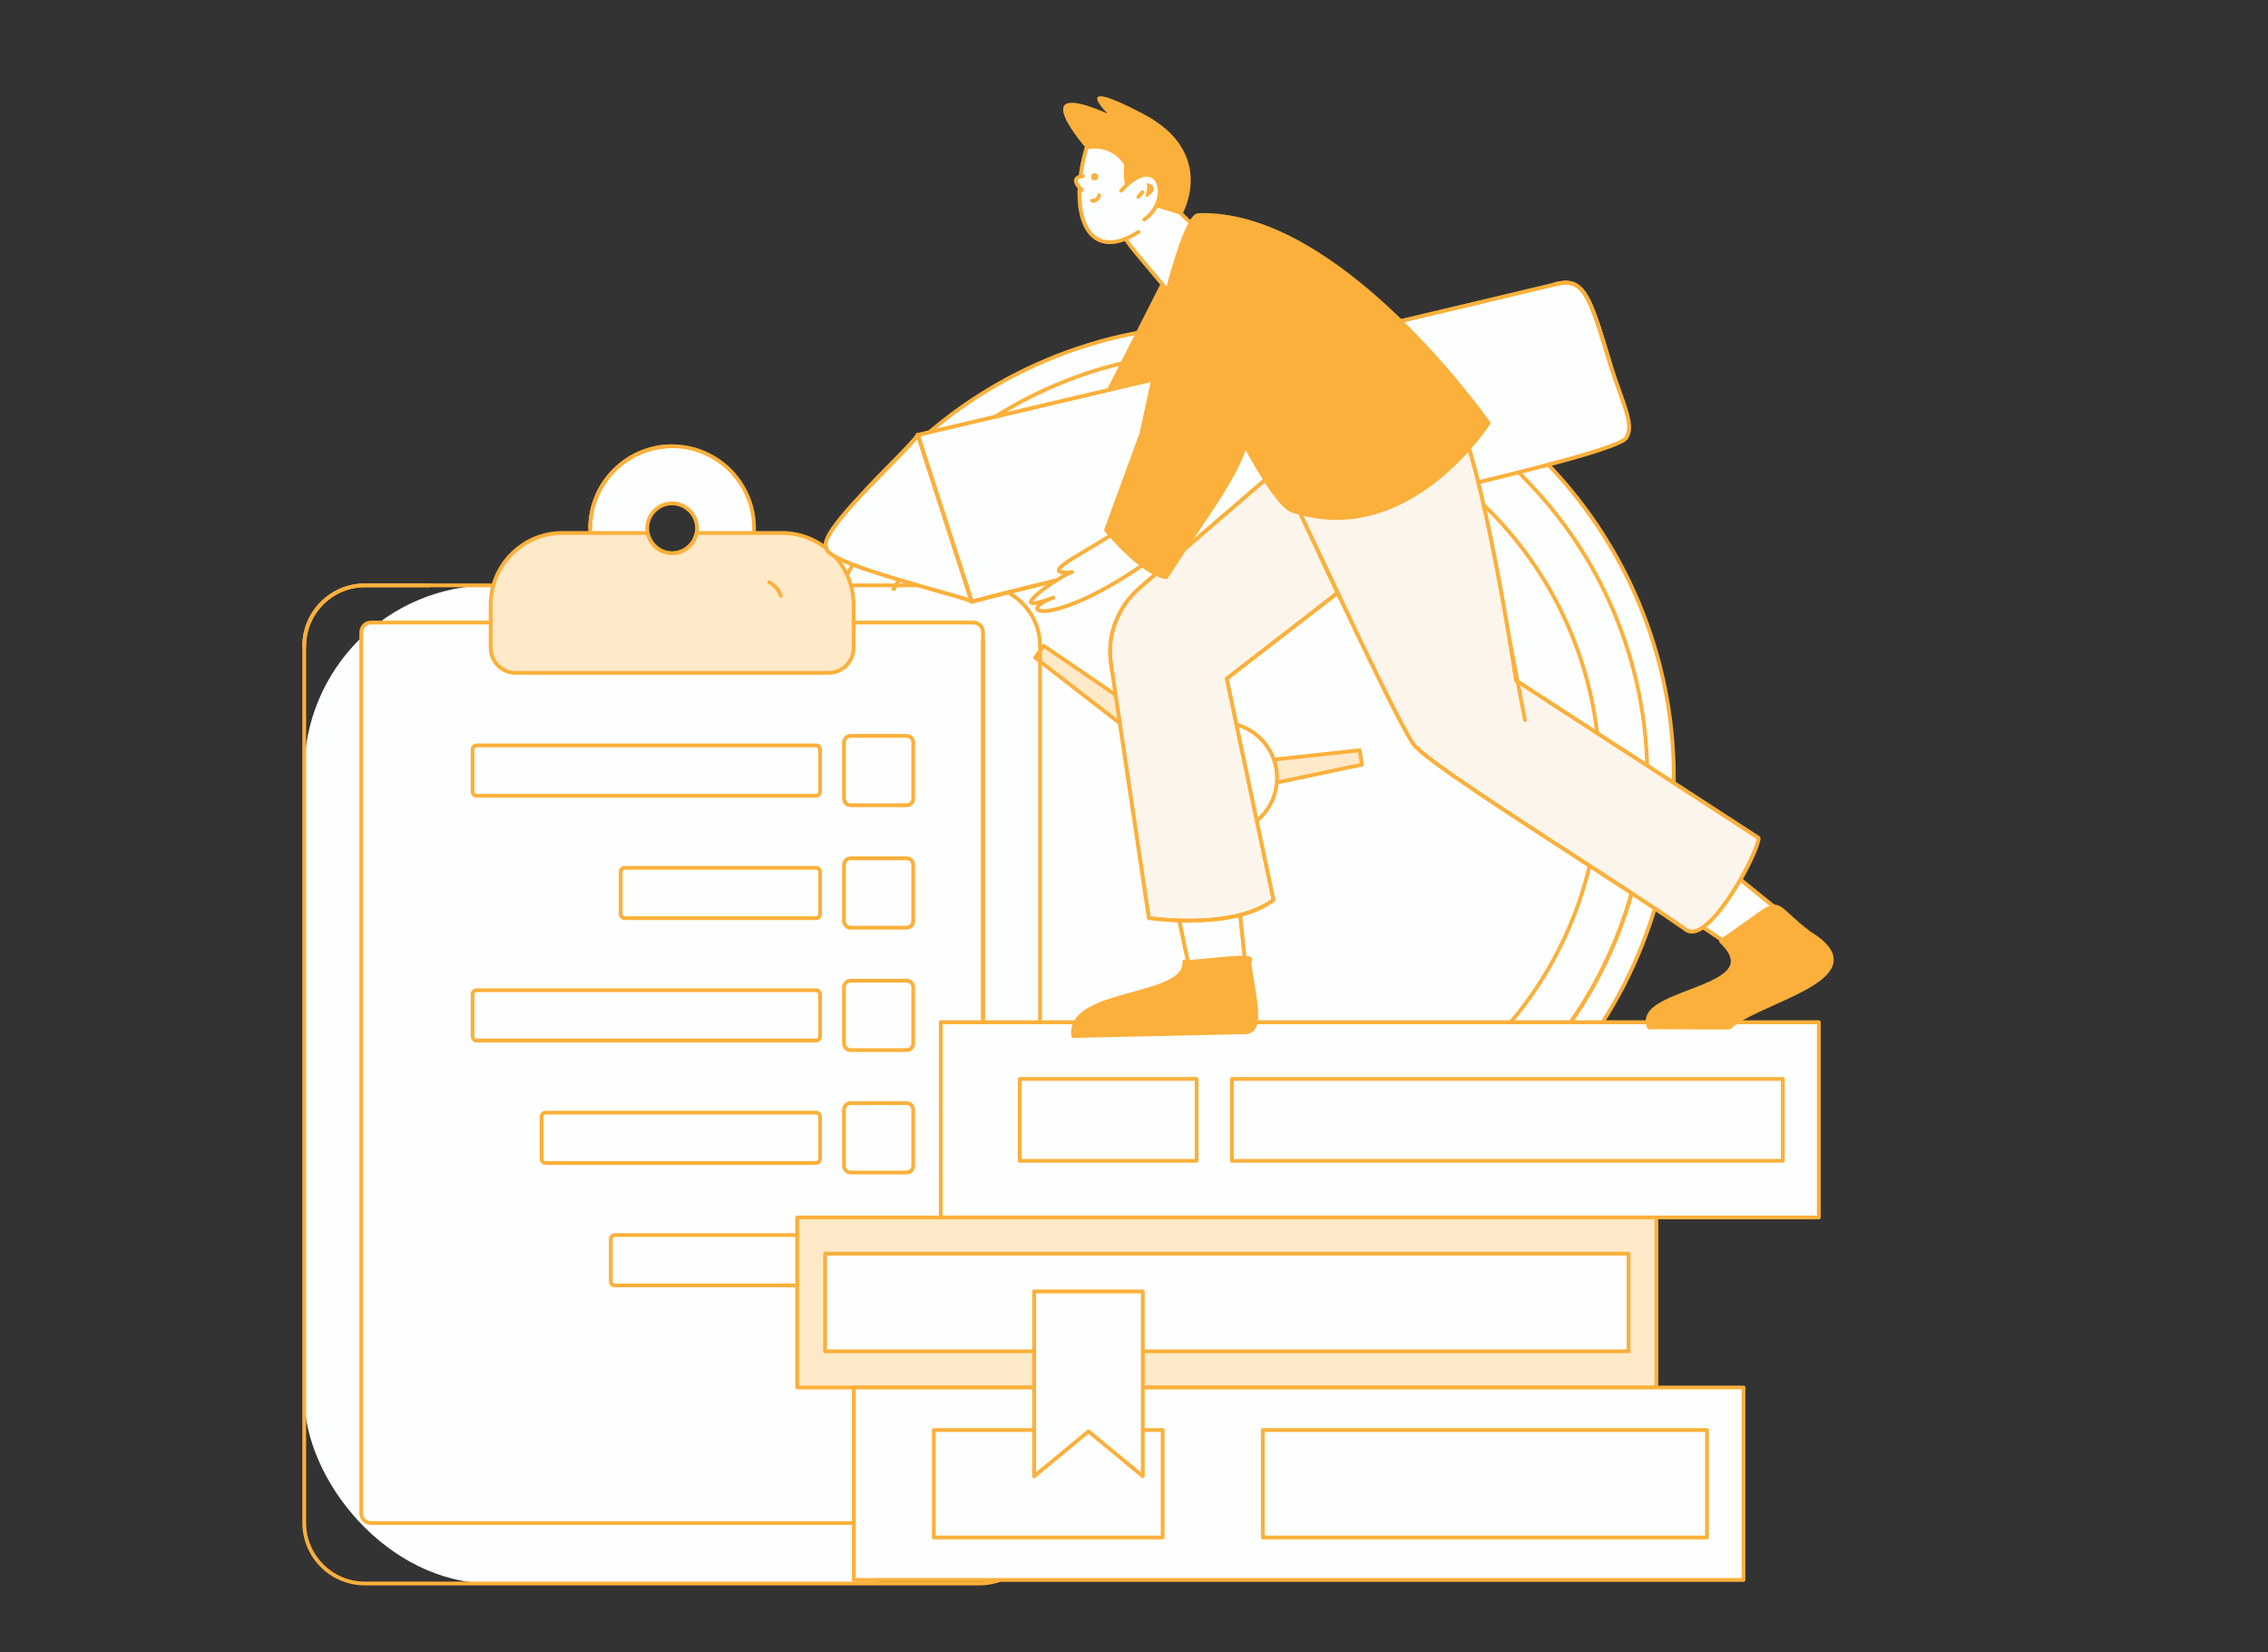 <svg xmlns="http://www.w3.org/2000/svg" xmlns:xlink="http://www.w3.org/1999/xlink" id="_&#x56FE;&#x5C42;_1" data-name="&#x56FE;&#x5C42;_1" viewBox="0 0 972 708"><rect x="0" y="0" width="972" height="708" fill="#333333" stroke="none"/><defs><style>      .st0 {        fill: #fee9c8;      }      .st1 {        clip-path: url(#clippath-20);      }      .st1, .st2, .st3, .st4, .st5, .st6, .st7, .st8 {        fill: #fbb03b;      }      .st2 {        clip-path: url(#clippath-22);      }      .st3 {        clip-path: url(#clippath-24);      }      .st4 {        clip-path: url(#clippath-32);      }      .st5 {        clip-path: url(#clippath-34);      }      .st6 {        clip-path: url(#clippath-30);      }      .st7 {        clip-path: url(#clippath-16);      }      .st9 {        clip-path: url(#clippath-17);      }      .st10 {        clip-path: url(#clippath-31);      }      .st11 {        clip-path: url(#clippath-33);      }      .st12 {        clip-path: url(#clippath-35);      }      .st13 {        clip-path: url(#clippath-21);      }      .st14 {        clip-path: url(#clippath-23);      }      .st15 {        clip-path: url(#clippath-25);      }      .st16 {        fill: #fff;      }      .st17 {        opacity: .22;      }      .st18 {        fill: #fdfffe;      }      .st19 {        fill: #fcf5eb;      }    </style><clipPath id="clippath-16"><path class="st18" d="M393.309,186.381l23.14,71.499c89.963-23.716,274.376-60.822,280.506-70.165,3.702-5.642-1.223-13.954-6.73-31.327-8.824-29.153-11.133-38.225-24.157-34.45-16.593,4.123-272.598,64.403-272.758,64.443Z"></path></clipPath><clipPath id="clippath-17"><path class="st7" d="M416.448,258.693c-.344,0-.661-.22-.772-.562l-23.139-71.499c-.069-.214-.047-.448.063-.644.11-.197.296-.34.514-.394.017-.004.619-.146,5.854-1.379,75.71-17.833,253.274-59.677,266.905-63.064,13.38-3.878,16.147,5.28,24.363,32.465l.768,2.538c1.403,4.426,2.766,8.256,3.969,11.636,3.516,9.877,5.638,15.838,2.662,20.373-3.672,5.596-59.083,18.596-149.906,39.341-47.326,10.81-96.264,21.988-131.072,31.164-.069.018-.139.027-.207.027ZM394.353,186.97l22.631,69.93c34.785-9.146,83.377-20.245,130.381-30.981,37.984-8.676,73.861-16.87,101.371-23.762,14.751-3.695,25.735-6.676,33.581-9.113,11.113-3.452,13.515-5.098,13.957-5.772,2.532-3.859.626-9.215-2.834-18.937-1.207-3.392-2.576-7.237-3.991-11.699l-.771-2.549c-4.068-13.462-6.756-22.355-9.937-27.303-3.03-4.714-6.405-5.816-12.449-4.064-13.179,3.275-172.91,40.925-266.954,63.076-2.357.555-4.048.954-4.986,1.175Z"></path></clipPath><clipPath id="clippath-20"><path class="st18" d="M354.199,234.725c-1.588,6.926,59.049,20.797,62.249,23.155l-23.14-71.499c-2.859,5.566-43.923,41.816-39.11,48.344Z"></path></clipPath><clipPath id="clippath-21"><path class="st1" d="M416.449,258.693c-.169,0-.339-.053-.482-.158-.865-.637-7.973-2.647-15.499-4.775-31.217-8.826-47.283-14.236-47.109-18.846-2.664-4.874,10.24-18.611,27.34-36.002,5.91-6.01,11.014-11.201,11.888-12.902.15-.292.46-.467.788-.439.327.026.606.247.707.559l23.139,71.499c.109.336-.012.703-.298.909-.142.102-.308.153-.475.153ZM393.042,188.193c-1.946,2.462-6.137,6.724-11.185,11.858-6.196,6.301-13.907,14.143-19.475,20.765-2.792,3.321-9.115,11.276-7.529,13.427.14.191.191.433.138.664-.093.407.203,2.706,15.243,7.98,9.381,3.289,21.188,6.628,30.675,9.31,7.11,2.01,11.78,3.342,14.211,4.219l-22.079-68.222Z"></path></clipPath><clipPath id="clippath-22"><polygon class="st18" points="534.984 425.395 511.854 425.693 501.762 377.013 529.912 376.651 534.984 425.395"></polygon></clipPath><clipPath id="clippath-23"><path class="st2" d="M511.854,426.505c-.384,0-.717-.27-.795-.647l-10.092-48.68c-.049-.237.01-.484.162-.673.152-.189.38-.3.623-.304l28.15-.362c.411.002.775.31.818.728l5.072,48.744c.024.227-.05.454-.201.624-.152.171-.368.269-.596.272l-23.13.298h-.011ZM502.757,377.813l9.756,47.059,21.571-.278-4.903-47.122-26.423.34Z"></path></clipPath><clipPath id="clippath-24"><path class="st19" d="M545.81,385.686c-17.371,13.288-53.471,7.778-53.471,7.778l-16.248-109.075c-1.82-12.215,2.821-24.326,12.524-32.682l72.229-62.203,57.597,29.68-92.666,71.669,20.036,94.832Z"></path></clipPath><clipPath id="clippath-25"><path class="st3" d="M509.523,395.409c-9.707,0-17.224-1.129-17.307-1.141-.352-.054-.628-.331-.681-.683l-16.248-109.075c-1.851-12.429,2.933-24.922,12.797-33.417l72.229-62.203c.251-.216.608-.258.902-.106l57.598,29.68c.247.127.411.371.437.648.025.277-.092.547-.312.717l-92.263,71.357,19.931,94.334c.065.306-.052.623-.301.813-7.343,5.617-18.689,8.658-33.723,9.039-1.038.026-2.06.038-3.058.038ZM493.053,392.743c4.694.622,36.025,4.239,51.856-7.396l-19.929-94.326c-.064-.305.051-.62.298-.81l91.657-70.889-55.977-28.845-71.814,61.846c-9.44,8.13-14.019,20.072-12.251,31.947l16.159,108.473Z"></path></clipPath><clipPath id="clippath-30"><polygon class="st18" points="769.065 395.695 751.239 411.835 702.185 378.739 723.88 359.097 769.065 395.695"></polygon></clipPath><clipPath id="clippath-31"><path class="st6" d="M751.239,412.647c-.158,0-.316-.046-.454-.139l-49.054-33.096c-.207-.14-.338-.367-.356-.616-.018-.249.08-.492.265-.66l21.695-19.642c.297-.268.745-.281,1.056-.029l45.185,36.599c.184.149.294.372.301.609.006.237-.091.465-.267.625l-17.826,16.139c-.154.139-.349.21-.545.21ZM703.498,378.645l47.667,32.16,16.652-15.076-43.908-35.564-20.411,18.479Z"></path></clipPath><clipPath id="clippath-32"><path class="st19" d="M753.699,359.097c.122,5.894-21.913,47.483-31.513,39.098-28.936-20.232-105.18-67.257-115.043-77.807-3.858.467-59.193-121.442-62.222-125.886,0,0,58.272-11.167,71.718-22.805,13.446-11.638,33.14,119.931,33.14,119.931l103.919,67.469Z"></path></clipPath><clipPath id="clippath-33"><path class="st4" d="M725.098,400.113c-1.516,0-2.64-.613-3.412-1.276-10.749-7.514-27.87-18.625-45.995-30.388-30.594-19.855-62.218-40.378-68.939-47.294-1.185-.457-4.072-4.343-17.872-32.589-9.054-18.533-19.991-41.806-28.78-60.505-8.327-17.718-14.904-31.714-15.85-33.102-.154-.226-.184-.515-.08-.767.104-.253.329-.436.598-.488.581-.111,58.211-11.258,71.339-22.621,1.322-1.145,2.583-1.022,3.408-.716,3.318,1.228,6.869,8.235,10.855,21.422,3.09,10.222,6.42,24.106,9.898,41.266,5.558,27.426,9.738,54.652,10.26,58.091l103.612,67.27c.226.146.364.395.37.664.114,5.514-15.481,35.222-26.261,40.255-1.197.559-2.245.778-3.152.778ZM607.292,319.589c.169.031.325.116.445.244,6.128,6.555,39.444,28.177,68.839,47.253,18.157,11.783,35.306,22.913,46.076,30.443.024.017.047.035.069.054,1.275,1.114,2.86,1.205,4.842.28,4.418-2.062,10.459-9.154,16.574-19.455,4.996-8.416,8.401-16.253,8.725-18.886l-103.524-67.213c-.195-.127-.327-.331-.361-.561-.043-.289-4.392-29.222-10.301-58.377-3.467-17.109-6.785-30.942-9.86-41.115-4.703-15.557-7.959-19.662-9.863-20.366-.627-.232-1.176-.102-1.781.421-5.671,4.909-19.542,10.271-41.228,15.938-13.542,3.539-26.054,6.095-29.762,6.833,1.97,3.733,7.747,16.025,15.39,32.288,8.56,18.213,19.213,40.881,28.134,59.182,13.187,27.05,16.689,32.364,17.587,33.038Z"></path></clipPath><clipPath id="clippath-34"><path class="st8" d="M513.456,92.185c-5.608,1.19-13.734,34.821-13.734,34.821l23.888,44.261s22.124,46.759,31.005,47.83c49.254,15.75,83.339-37.772,83.339-37.772,0,0-63.892-91.561-124.498-89.139Z"></path></clipPath><clipPath id="clippath-35"><path class="st5" d="M572.785,222.804c-6.124 0-12.256-.971-18.349-2.912-4.015-.582-10.35-8.669-19.362-24.715-6.45-11.484-11.925-22.988-12.188-23.544l-23.878-44.242c-.095-.176-.122-.382-.075-.577.021-.084,2.07-8.534,4.78-17.02,5.027-15.742,7.872-18.043,9.575-18.404.045-.009.09-.015.136-.017,13.977-.557,29.271,3.819,45.454,13.012,12.898,7.326,26.395,17.714,40.116,30.875,23.337,22.384,39.465,45.37,39.625,45.599.188.269.195.624.019.901-.086.135-8.766,13.631-23.386,24.997-8.606,6.691-17.563,11.356-26.621,13.864-5.254,1.455-10.547,2.182-15.847,2.182ZM500.585,126.896l23.739,43.986c.007.013.013.025.019.038.055.117,5.598,11.806,12.15,23.47,11.379,20.257,16.298,23.67,18.218,23.901.051.006.101.017.15.033,11.073,3.541,22.28,3.79,33.311.74,8.848-2.446,17.611-7.008,26.046-13.559,12.909-10.027,21.119-21.737,22.75-24.163-2.367-3.314-17.689-24.375-39.119-44.927-13.621-13.063-27.008-23.366-39.786-30.623-15.88-9.018-30.852-13.322-44.496-12.797-.965.268-3.6,2.555-8.306,17.288-2.405,7.531-4.287,15.037-4.677,16.614Z"></path></clipPath></defs><g><ellipse class="st18" cx="523.526" cy="333.429" rx="193.836" ry="194.161"></ellipse><path class="st8" d="M523.526,528.402c-26.277,0-51.769-5.155-75.767-15.322-23.179-9.82-43.995-23.878-61.871-41.784-17.876-17.906-31.91-38.757-41.714-61.974-10.15-24.038-15.297-49.571-15.297-75.892s5.146-51.855,15.297-75.892c9.804-23.217,23.838-44.068,41.714-61.974,17.876-17.906,38.692-31.964,61.871-41.784,23.998-10.167,49.489-15.322,75.767-15.322s51.769,5.155,75.767,15.322c23.179,9.82,43.995,23.878,61.871,41.784,17.876,17.906,31.911,38.757,41.714,61.974,10.15,24.038,15.297,49.572,15.297,75.892s-5.146,51.855-15.297,75.892c-9.804,23.217-23.838,44.069-41.714,61.974-17.876,17.906-38.692,31.964-61.871,41.784-23.998,10.167-49.489,15.322-75.767,15.322ZM523.526,140.08c-26.058,0-51.337,5.112-75.133,15.194-22.985,9.738-43.628,23.679-61.355,41.436-17.727,17.757-31.645,38.435-41.367,61.458-10.065,23.837-15.169,49.158-15.169,75.26s5.104,51.424,15.169,75.26c9.722,23.024,23.64,43.701,41.367,61.459,17.727,17.757,38.37,31.698,61.355,41.436,23.796,10.082,49.075,15.194,75.133,15.194s51.337-5.112,75.133-15.194c22.985-9.738,43.628-23.679,61.355-41.436,17.727-17.757,31.645-38.435,41.367-61.459,10.065-23.837,15.169-49.158,15.169-75.26s-5.104-51.424-15.169-75.26c-9.722-23.024-23.64-43.701-41.367-61.458-17.727-17.757-38.37-31.698-61.355-41.436-23.796-10.082-49.075-15.194-75.133-15.194Z"></path></g><g><ellipse class="st18" cx="523.526" cy="333.429" rx="182.472" ry="182.777"></ellipse><path class="st8" d="M523.526,517.019c-24.743,0-48.746-4.854-71.343-14.428-21.826-9.247-41.426-22.484-58.259-39.345-16.832-16.86-30.047-36.494-39.279-58.356-9.557-22.634-14.403-46.677-14.403-71.461s4.846-48.827,14.403-71.461c9.231-21.862,22.447-41.495,39.279-58.356,16.832-16.86,36.433-30.098,58.259-39.345,22.597-9.574,46.6-14.428,71.343-14.428s48.746,4.854,71.343,14.428c21.826,9.247,41.426,22.484,58.259,39.345,16.832,16.86,30.047,36.494,39.279,58.356,9.557,22.634,14.403,46.677,14.403,71.461s-4.846,48.827-14.403,71.461c-9.231,21.862-22.447,41.495-39.279,58.356-16.832,16.86-36.433,30.098-58.259,39.345-22.597,9.574-46.6,14.428-71.343,14.428ZM523.526,151.464c-24.524,0-48.314,4.811-70.709,14.299-21.632,9.165-41.059,22.285-57.743,38.997-16.684,16.712-29.782,36.172-38.932,57.84-9.473,22.433-14.276,46.264-14.276,70.829s4.803,48.396,14.276,70.829c9.15,21.668,22.248,41.128,38.932,57.84,16.683,16.711,36.111,29.832,57.743,38.997,22.395,9.488,46.185,14.299,70.709,14.299s48.314-4.811,70.709-14.299c21.632-9.165,41.059-22.285,57.743-38.997,16.684-16.712,29.782-36.172,38.932-57.84,9.473-22.433,14.276-46.264,14.276-70.829s-4.803-48.396-14.276-70.829c-9.15-21.668-22.248-41.128-38.932-57.84-16.683-16.712-36.111-29.832-57.743-38.997-22.395-9.488-46.185-14.299-70.709-14.299Z"></path></g><g><ellipse class="st18" cx="523.526" cy="333.429" rx="162.086" ry="162.358"></ellipse><path class="st8" d="M523.526,496.599c-21.991,0-43.325-4.314-63.408-12.823-19.398-8.218-36.819-19.983-51.779-34.969-14.96-14.985-26.705-32.435-34.91-51.865-8.495-20.117-12.802-41.486-12.802-63.513s4.307-43.396,12.802-63.513c8.204-19.43,19.95-36.88,34.91-51.865,14.96-14.985,32.381-26.75,51.779-34.969,20.084-8.509,41.417-12.823,63.408-12.823s43.325,4.314,63.408,12.823c19.398,8.218,36.819,19.984,51.779,34.969,14.96,14.985,26.705,32.435,34.91,51.865,8.494,20.117,12.802,41.486,12.802,63.513s-4.307,43.396-12.802,63.513c-8.204,19.43-19.95,36.88-34.91,51.865-14.96,14.985-32.381,26.75-51.779,34.969-20.084,8.509-41.417,12.823-63.408,12.823ZM523.526,171.884c-21.772,0-42.892,4.271-62.775,12.695-19.204,8.136-36.452,19.784-51.263,34.621-14.812,14.836-26.44,32.113-34.563,51.349-8.41,19.916-12.674,41.072-12.674,62.881s4.264,42.965,12.674,62.881c8.123,19.236,19.752,36.513,34.563,51.349,14.811,14.836,32.059,26.484,51.263,34.621,19.882,8.423,41.002,12.694,62.775,12.694s42.892-4.271,62.774-12.694c19.204-8.136,36.452-19.785,51.263-34.621,14.811-14.836,26.44-32.113,34.563-51.349,8.41-19.916,12.674-41.072,12.674-62.881s-4.264-42.965-12.674-62.881c-8.123-19.237-19.752-36.513-34.563-51.349-14.812-14.836-32.059-26.484-51.263-34.621-19.882-8.424-41.002-12.695-62.774-12.695Z"></path></g><g><polygon class="st0" points="583.699 327.715 582.722 321.542 521.821 328.154 523.742 340.292 583.699 327.715"></polygon><path class="st8" d="M523.742,341.104c-.163,0-.324-.049-.461-.144-.183-.126-.306-.322-.341-.542l-1.921-12.139c-.035-.22.022-.444.157-.62s.337-.29.557-.314l60.901-6.612c.434-.046.822.253.89.681l.977,6.174c.068.427-.212.833-.635.922l-59.957,12.577c-.055.012-.111.017-.167.017ZM522.757,328.869l1.654,10.453,58.365-12.243-.735-4.646-59.284,6.436Z"></path></g><g><polygon class="st0" points="447.283 276.759 443.616 281.816 521.891 342.5 529.102 332.557 447.283 276.759"></polygon><path class="st8" d="M521.891,343.312c-.179,0-.354-.059-.498-.17l-78.276-60.684c-.346-.269-.417-.764-.16-1.119l3.667-5.057c.258-.356.752-.442,1.115-.194l81.819,55.798c.181.124.305.315.343.532.038.216-.014.439-.143.616l-7.211,9.944c-.129.178-.325.296-.543.327-.038.005-.077.008-.115.008ZM444.735,281.656l76.991,59.688,6.227-8.588-80.476-54.882-2.742,3.782Z"></path></g><g><g><rect class="st18" x="518.335" y="192.07" width="10.382" height="21.741"></rect><path class="st8" d="M528.717,214.623h-10.382c-.449,0-.812-.364-.812-.812v-21.741c0-.449.364-.812.812-.812h10.382c.449,0,.812.364.812.812v21.741c0,.449-.364.812-.812.812ZM519.148,212.999h8.757v-20.117h-8.757v20.117Z"></path></g><g><rect class="st18" x="518.335" y="453.047" width="10.382" height="21.741"></rect><path class="st8" d="M528.717,475.6h-10.382c-.449,0-.812-.364-.812-.812v-21.741c0-.449.364-.812.812-.812h10.382c.449,0,.812.364.812.812v21.741c0,.449-.364.812-.812.812ZM519.148,473.976h8.757v-20.117h-8.757v20.117Z"></path></g></g><g><g><rect class="st18" x="382.403" y="328.229" width="21.705" height="10.399"></rect><path class="st8" d="M404.108,339.441h-21.705c-.449,0-.812-.364-.812-.812v-10.399c0-.449.364-.812.812-.812h21.705c.449,0,.812.364.812.812v10.399c0,.449-.364.812-.812.812ZM383.216,337.816h20.08v-8.775h-20.08v8.775Z"></path></g><g><rect class="st18" x="642.944" y="328.229" width="21.705" height="10.399"></rect><path class="st8" d="M664.649,339.441h-21.705c-.449,0-.812-.364-.812-.812v-10.399c0-.449.364-.812.812-.812h21.705c.449,0,.812.364.812.812v10.399c0,.449-.364.812-.812.812ZM643.756,337.816h20.081v-8.775h-20.081v8.775Z"></path></g></g><g><ellipse class="st18" cx="523.526" cy="333.429" rx="23.76" ry="23.799"></ellipse><path class="st8" d="M523.526,358.041c-13.549,0-24.572-11.041-24.572-24.612s11.023-24.612,24.572-24.612,24.572,11.041,24.572,24.612-11.023,24.612-24.572,24.612ZM523.526,310.442c-12.653,0-22.948,10.312-22.948,22.987s10.294,22.987,22.948,22.987,22.948-10.312,22.948-22.987-10.294-22.987-22.948-22.987Z"></path></g><path class="st8" d="M602.552,262.168c-.243,0-.483-.108-.643-.315-4.521-5.841-8.424-12.185-11.6-18.857-.193-.405-.021-.89.384-1.083.406-.193.89-.021,1.083.384,3.126,6.566,6.967,12.811,11.418,18.561.275.355.21.865-.145,1.139-.148.115-.323.17-.497.17Z"></path><path class="st8" d="M426.986,416.518c-.211,0-.422-.082-.581-.245-8.336-8.539-13.066-20.763-12.653-32.699.016-.448.397-.795.84-.784.448.015.799.392.784.84-.398,11.501,4.16,23.28,12.193,31.508.313.321.307.835-.014,1.149-.158.154-.363.231-.568.231Z"></path><path class="st8" d="M523.526,517.019c-.449,0-.812-.364-.812-.812s.364-.812.812-.812c24.524,0,48.314-4.811,70.709-14.299,21.632-9.165,41.059-22.285,57.743-38.997,16.684-16.712,29.782-36.172,38.932-57.84,9.473-22.433,14.276-46.264,14.276-70.829,0-.449.364-.812.812-.812s.812.364.812.812c0,24.784-4.846,48.827-14.403,71.461-9.231,21.862-22.447,41.495-39.279,58.356-16.832,16.86-36.433,30.098-58.259,39.345-22.597,9.574-46.6,14.428-71.343,14.428Z"></path><path class="st8" d="M361.44,334.241c-.449,0-.812-.364-.812-.812,0-22.027,4.307-43.396,12.802-63.513,8.204-19.43,19.95-36.88,34.91-51.865,14.96-14.985,32.381-26.75,51.779-34.969,20.084-8.509,41.417-12.823,63.408-12.823.449,0,.812.364.812.812s-.364.812-.812.812c-21.772,0-42.892,4.271-62.775,12.695-19.204,8.136-36.452,19.784-51.263,34.621-14.812,14.836-26.44,32.113-34.563,51.349-8.41,19.916-12.674,41.072-12.674,62.881,0,.449-.364.812-.812.812Z"></path><g><g><rect class="st18" x="130.385" y="250.862" width="315.338" height="427.783" rx="80.028" ry="80.028" transform="translate(576.107 929.506) rotate(-180)"></rect><path class="st8" d="M419.721,679.457H156.386c-14.785,0-26.813-12.028-26.813-26.814v-375.78c0-14.785,12.028-26.814,26.813-26.814h263.335c14.785,0,26.814,12.028,26.814,26.814v375.78c0,14.785-12.028,26.814-26.814,26.814ZM156.386,251.674c-13.889,0-25.189,11.3-25.189,25.189v375.78c0,13.889,11.3,25.189,25.189,25.189h263.335c13.889,0,25.189-11.3,25.189-25.189v-375.78c0-13.889-11.3-25.189-25.189-25.189H156.386Z"></path></g><g><g><rect class="st18" x="161.209" y="313.243" width="253.688" height="327.211" rx="12.664" ry="12.664" transform="translate(576.107 953.698) rotate(-180)"></rect><path class="st8" d="M410.783,641.267h-245.459c-2.717,0-4.927-2.21-4.927-4.927v-318.982c0-2.717,2.21-4.927,4.927-4.927h245.459c2.717,0,4.927,2.21,4.927,4.927v318.982c0,2.717-2.21,4.927-4.927,4.927ZM165.324,314.056c-1.821,0-3.302,1.481-3.302,3.302v318.982c0,1.821,1.481,3.302,3.302,3.302h245.459c1.821,0,3.302-1.481,3.302-3.302v-318.982c0-1.821-1.481-3.302-3.302-3.302h-245.459Z"></path></g><g><path class="st18" d="M154.82,536.851v111.774c0,2.274,1.841,4.118,4.111,4.118h258.244c2.271,0,4.111-1.844,4.111-4.118v-377.694c0-2.274-1.841-4.118-4.111-4.118H158.931c-2.271,0-4.111,1.844-4.111,4.118v265.92"></path><path class="st8" d="M417.175,653.554H158.931c-2.715,0-4.923-2.212-4.923-4.93v-377.694c0-2.719,2.208-4.93,4.923-4.93h258.244c2.715,0,4.923,2.212,4.923,4.93v377.694c0,2.719-2.209,4.93-4.923,4.93ZM158.931,267.625c-1.819,0-3.299,1.483-3.299,3.306v377.694c0,1.823,1.48,3.306,3.299,3.306h258.244c1.819,0,3.299-1.483,3.299-3.306v-377.694c0-1.823-1.48-3.306-3.299-3.306H158.931Z"></path></g><g><g><rect class="st18" x="361.703" y="315.373" width="29.695" height="29.745" rx="8.795" ry="8.795" transform="translate(753.101 660.491) rotate(-180)"></rect><path class="st8" d="M388.541,345.93h-23.98c-2.023,0-3.67-1.646-3.67-3.67v-24.03c0-2.023,1.646-3.67,3.67-3.67h23.98c2.023,0,3.67,1.646,3.67,3.67v24.03c0,2.023-1.646,3.67-3.67,3.67ZM364.56,316.185c-1.128,0-2.045.917-2.045,2.045v24.03c0,1.128.917,2.045,2.045,2.045h23.98c1.128,0,2.045-.917,2.045-2.045v-24.03c0-1.128-.917-2.045-2.045-2.045h-23.98Z"></path></g><g><rect class="st18" x="202.541" y="319.458" width="148.91" height="21.574" rx="5.283" ry="5.283" transform="translate(553.992 660.491) rotate(-180)"></rect><path class="st8" d="M349.735,341.844h-145.477c-1.394,0-2.528-1.134-2.528-2.529v-18.141c0-1.394,1.134-2.529,2.528-2.529h145.477c1.394,0,2.528,1.134,2.528,2.529v18.141c0,1.394-1.134,2.529-2.528,2.529ZM204.257,320.271c-.498,0-.904.406-.904.904v18.141c0,.498.406.904.904.904h145.477c.498,0,.904-.406.904-.904v-18.141c0-.498-.406-.904-.904-.904h-145.477Z"></path></g></g><g><g><rect class="st18" x="361.703" y="367.836" width="29.695" height="29.745" rx="8.795" ry="8.795" transform="translate(753.101 765.418) rotate(-180)"></rect><path class="st8" d="M388.541,398.394h-23.98c-2.023,0-3.67-1.646-3.67-3.67v-24.03c0-2.023,1.646-3.67,3.67-3.67h23.98c2.023,0,3.67,1.646,3.67,3.67v24.03c0,2.024-1.646,3.67-3.67,3.67ZM364.56,368.649c-1.128,0-2.045.917-2.045,2.045v24.03c0,1.128.917,2.045,2.045,2.045h23.98c1.128,0,2.045-.918,2.045-2.045v-24.03c0-1.128-.917-2.045-2.045-2.045h-23.98Z"></path></g><g><rect class="st18" x="266.017" y="371.922" width="85.433" height="21.574" rx="5.283" ry="5.283" transform="translate(617.468 765.418) rotate(-180)"></rect><path class="st8" d="M349.735,394.308h-82.001c-1.394,0-2.529-1.134-2.529-2.529v-18.141c0-1.394,1.134-2.529,2.529-2.529h82.001c1.394,0,2.528,1.134,2.528,2.529v18.141c0,1.394-1.134,2.529-2.528,2.529ZM267.734,372.734c-.498,0-.904.406-.904.904v18.141c0,.498.406.904.904.904h82.001c.498,0,.904-.406.904-.904v-18.141c0-.498-.406-.904-.904-.904h-82.001Z"></path></g></g><g><g><rect class="st18" x="361.703" y="420.3" width="29.695" height="29.745" rx="8.795" ry="8.795" transform="translate(753.101 870.345) rotate(-180)"></rect><path class="st8" d="M388.541,450.857h-23.98c-2.023,0-3.67-1.646-3.67-3.67v-24.03c0-2.024,1.646-3.67,3.67-3.67h23.98c2.023,0,3.67,1.646,3.67,3.67v24.03c0,2.024-1.646,3.67-3.67,3.67ZM364.56,421.112c-1.128,0-2.045.918-2.045,2.045v24.03c0,1.128.917,2.045,2.045,2.045h23.98c1.128,0,2.045-.918,2.045-2.045v-24.03c0-1.128-.917-2.045-2.045-2.045h-23.98Z"></path></g><g><rect class="st18" x="202.541" y="424.385" width="148.91" height="21.574" rx="5.283" ry="5.283" transform="translate(553.992 870.345) rotate(-180)"></rect><path class="st8" d="M349.735,446.772h-145.477c-1.394,0-2.528-1.134-2.528-2.529v-18.141c0-1.394,1.134-2.529,2.528-2.529h145.477c1.394,0,2.528,1.134,2.528,2.529v18.141c0,1.394-1.134,2.529-2.528,2.529ZM204.257,425.198c-.498,0-.904.406-.904.904v18.141c0,.498.406.904.904.904h145.477c.498,0,.904-.406.904-.904v-18.141c0-.498-.406-.904-.904-.904h-145.477Z"></path></g></g><g><g><rect class="st18" x="361.703" y="472.763" width="29.695" height="29.745" rx="8.795" ry="8.795" transform="translate(753.101 975.272) rotate(-180)"></rect><path class="st8" d="M388.541,503.321h-23.98c-2.023,0-3.67-1.646-3.67-3.67v-24.03c0-2.024,1.646-3.67,3.67-3.67h23.98c2.023,0,3.67,1.646,3.67,3.67v24.03c0,2.023-1.646,3.67-3.67,3.67ZM364.56,473.576c-1.128,0-2.045.918-2.045,2.045v24.03c0,1.128.917,2.045,2.045,2.045h23.98c1.128,0,2.045-.917,2.045-2.045v-24.03c0-1.128-.917-2.045-2.045-2.045h-23.98Z"></path></g><g><rect class="st18" x="232.08" y="476.849" width="119.371" height="21.574" rx="5.283" ry="5.283" transform="translate(583.531 975.272) rotate(-180)"></rect><path class="st8" d="M349.735,499.235h-115.939c-1.394,0-2.529-1.134-2.529-2.529v-18.141c0-1.394,1.134-2.529,2.529-2.529h115.939c1.394,0,2.528,1.134,2.528,2.529v18.141c0,1.394-1.134,2.529-2.528,2.529ZM233.796,477.661c-.498,0-.904.406-.904.904v18.141c0,.498.406.904.904.904h115.939c.498,0,.904-.406.904-.904v-18.141c0-.498-.406-.904-.904-.904h-115.939Z"></path></g></g><g><g><rect class="st18" x="361.703" y="525.227" width="29.695" height="29.745" rx="8.795" ry="8.795" transform="translate(753.101 1080.199) rotate(-180)"></rect><path class="st8" d="M388.541,555.784h-23.98c-2.023,0-3.67-1.646-3.67-3.67v-24.03c0-2.024,1.646-3.67,3.67-3.67h23.98c2.023,0,3.67,1.646,3.67,3.67v24.03c0,2.023-1.646,3.67-3.67,3.67ZM364.56,526.039c-1.128,0-2.045.918-2.045,2.045v24.03c0,1.128.917,2.045,2.045,2.045h23.98c1.128,0,2.045-.917,2.045-2.045v-24.03c0-1.128-.917-2.045-2.045-2.045h-23.98Z"></path></g><g><rect class="st18" x="261.775" y="529.313" width="89.676" height="21.574" rx="5.283" ry="5.283" transform="translate(613.226 1080.199) rotate(-180)"></rect><path class="st8" d="M349.735,551.699h-86.243c-1.394,0-2.529-1.134-2.529-2.529v-18.141c0-1.394,1.134-2.529,2.529-2.529h86.243c1.394,0,2.528,1.134,2.528,2.529v18.141c0,1.394-1.134,2.529-2.528,2.529ZM263.492,530.125c-.498,0-.904.406-.904.904v18.141c0,.498.406.904.904.904h86.243c.498,0,.904-.406.904-.904v-18.141c0-.498-.406-.904-.904-.904h-86.243Z"></path></g></g></g></g><g><g><path class="st18" d="M252.937,226.428c0,19.425,15.722,35.174,35.116,35.174s35.116-15.749,35.116-35.174c0-19.428-15.722-35.175-35.116-35.175-19.394,0-35.116,15.748-35.116,35.175ZM277.377,226.428c0-5.908,4.78-10.695,10.677-10.695s10.676,4.787,10.676,10.695-4.78,10.694-10.676,10.694-10.677-4.789-10.677-10.694Z"></path><path class="st8" d="M288.053,262.415c-19.811,0-35.928-16.143-35.928-35.986s16.117-35.988,35.928-35.988,35.928,16.144,35.928,35.988-16.117,35.986-35.928,35.986ZM288.053,192.065c-18.915,0-34.304,15.415-34.304,34.363s15.389,34.362,34.304,34.362,34.304-15.415,34.304-34.362-15.389-34.363-34.304-34.363ZM288.053,237.934c-6.335,0-11.489-5.162-11.489-11.506s5.154-11.507,11.489-11.507,11.489,5.162,11.489,11.507-5.154,11.506-11.489,11.506ZM288.053,216.545c-5.439,0-9.864,4.433-9.864,9.883s4.425,9.882,9.864,9.882,9.864-4.433,9.864-9.882-4.425-9.883-9.864-9.883Z"></path></g><g><path class="st0" d="M241.004,228.412h36.572c.931,4.955,5.259,8.71,10.477,8.71s9.546-3.756,10.476-8.71h36.572c16.969,0,30.725,13.779,30.725,30.776v18.485c0,5.91-4.783,10.701-10.683,10.701h-134.183c-5.9,0-10.682-4.791-10.682-10.701v-18.485c0-16.997,13.756-30.776,30.725-30.776Z"></path><path class="st8" d="M355.144,289.187h-134.182c-6.338,0-11.495-5.165-11.495-11.514v-18.485c0-17.418,14.147-31.588,31.537-31.588h36.572c.391,0,.726.278.798.662.876,4.663,4.946,8.048,9.678,8.048s8.802-3.385,9.678-8.048c.072-.384.408-.662.798-.662h36.572c17.39,0,31.537,14.17,31.537,31.588v18.485c0,6.349-5.157,11.514-11.495,11.514ZM241.004,229.225c-16.494,0-29.912,13.442-29.912,29.964v18.485c0,5.453,4.428,9.889,9.87,9.889h134.182c5.443,0,9.87-4.436,9.87-9.889v-18.485c0-16.522-13.419-29.964-29.913-29.964h-35.919c-1.267,5.086-5.844,8.71-11.13,8.71s-9.864-3.624-11.13-8.71h-35.919Z"></path></g></g><path class="st8" d="M334.665,256.177c-.337,0-.652-.212-.768-.548-.784-2.282-2.458-4.234-4.593-5.355-.397-.208-.55-.7-.342-1.097.209-.397.7-.55,1.097-.342,2.497,1.311,4.456,3.595,5.374,6.265.146.424-.08.886-.504,1.032-.087.03-.176.044-.264.044Z"></path><path class="st8" d="M130.385,277.697c-.449,0-.812-.364-.812-.812,0-14.797,12.019-26.835,26.792-26.835h27.493c.449,0,.812.364.812.812s-.364.812-.812.812h-27.493c-13.877,0-25.167,11.309-25.167,25.211,0,.449-.364.812-.812.812Z"></path><path class="st8" d="M421.286,610.449c-.449,0-.812-.364-.812-.812v-335.457c0-.449.364-.812.812-.812s.812.364.812.812v335.457c0,.449-.364.812-.812.812Z"></path><path class="st8" d="M252.937,227.24c-.449,0-.812-.364-.812-.812,0-19.844,16.117-35.988,35.928-35.988.449,0,.812.364.812.812s-.364.812-.812.812c-18.915,0-34.304,15.415-34.304,34.363,0,.449-.364.812-.812.812Z"></path><g><g><rect class="st18" x="403.185" y="438.132" width="376.307" height="83.638" transform="translate(1182.678 959.903) rotate(-180)"></rect><path class="st8" d="M779.492,522.582h-376.307c-.449,0-.812-.364-.812-.812v-83.638c0-.449.364-.812.812-.812h376.307c.449,0,.812.364.812.812v83.638c0,.449-.364.812-.812.812ZM403.998,520.958h374.682v-82.013h-374.682v82.013Z"></path></g><g><path class="st18" d="M527.952,462.396h236.101v35.11h-236.101v-35.11Z"></path><path class="st8" d="M764.053,498.319h-236.101c-.449,0-.812-.364-.812-.812v-35.11c0-.449.364-.812.812-.812h236.101c.449,0,.812.364.812.812v35.11c0,.449-.364.812-.812.812ZM528.764,496.694h234.477v-33.486h-234.477v33.486Z"></path></g><g><path class="st18" d="M436.995,462.396h75.836v35.11h-75.836v-35.11Z"></path><path class="st8" d="M512.831,498.319h-75.836c-.449,0-.812-.364-.812-.812v-35.11c0-.449.364-.812.812-.812h75.836c.449,0,.812.364.812.812v35.11c0,.449-.364.812-.812.812ZM437.807,496.694h74.211v-33.486h-74.211v33.486Z"></path></g></g><g><g><rect class="st0" x="341.658" y="521.77" width="368.245" height="72.885" transform="translate(1051.561 1116.426) rotate(-180)"></rect><path class="st8" d="M709.903,595.468h-368.245c-.449,0-.812-.364-.812-.812v-72.885c0-.449.364-.812.812-.812h368.245c.449,0,.812.364.812.812v72.885c0,.449-.364.812-.812.812ZM342.47,593.843h366.621v-71.261h-366.621v71.261Z"></path></g><g><rect class="st18" x="353.603" y="537.294" width="344.355" height="41.838" transform="translate(1051.561 1116.426) rotate(-180)"></rect><path class="st8" d="M697.958,579.944h-344.355c-.449,0-.812-.364-.812-.812v-41.839c0-.449.364-.812.812-.812h344.355c.449,0,.812.364.812.812v41.839c0,.449-.364.812-.812.812ZM354.415,578.32h342.731v-40.214h-342.731v40.214Z"></path></g></g><g><g><rect class="st18" x="365.932" y="594.656" width="381.282" height="82.467" transform="translate(1113.147 1271.778) rotate(-180)"></rect><path class="st8" d="M747.214,677.935h-381.282c-.449,0-.812-.364-.812-.812v-82.467c0-.449.364-.812.812-.812h381.282c.449,0,.812.364.812.812v82.467c0,.449-.364.812-.812.812ZM366.745,676.311h379.657v-80.843h-379.657v80.843Z"></path></g><g><path class="st18" d="M541.193,612.859h190.368v46.062h-190.368v-46.062Z"></path><path class="st8" d="M731.561,659.733h-190.368c-.449,0-.812-.364-.812-.812v-46.062c0-.449.364-.812.812-.812h190.368c.449,0,.812.364.812.812v46.062c0,.449-.364.812-.812.812ZM542.005,658.109h188.744v-44.438h-188.744v44.438Z"></path></g><g><path class="st18" d="M400.199,612.859h98.082v46.062h-98.082v-46.062Z"></path><path class="st8" d="M498.281,659.733h-98.082c-.449,0-.812-.364-.812-.812v-46.062c0-.449.364-.812.812-.812h98.082c.449,0,.812.364.812.812v46.062c0,.449-.364.812-.812.812ZM401.012,658.109h96.457v-44.438h-96.457v44.438Z"></path></g></g><g><polygon class="st18" points="443.218 632.671 466.496 613.447 489.774 632.671 489.774 553.486 443.218 553.486 443.218 632.671"></polygon><path class="st8" d="M489.774,633.483c-.185,0-.369-.063-.517-.186l-22.761-18.797-22.761,18.797c-.242.2-.578.243-.863.108-.284-.134-.466-.42-.466-.735v-79.185c0-.449.364-.812.812-.812h46.556c.449,0,.812.364.812.812v79.185c0,.315-.182.601-.466.735-.11.052-.229.077-.346.077ZM466.496,612.635c.183,0,.367.062.517.186l21.949,18.126v-76.649h-44.932v76.649l21.949-18.126c.15-.124.334-.186.517-.186Z"></path></g><path class="st8" d="M779.492,438.945h-376.307c-.449,0-.812-.364-.812-.812s.364-.812.812-.812h376.307c.449,0,.812.364.812.812s-.364.812-.812.812Z"></path><path class="st8" d="M443.218,633.483c-.449,0-.812-.364-.812-.812v-79.185c0-.449.364-.812.812-.812s.812.364.812.812v79.185c0,.449-.364.812-.812.812Z"></path><g><path class="st8" d="M467.334,234.365c-9.804-4.115-19.777-26.096-19.777-26.096l25.18-36.232,30.639-60.425,43.122,8.988c-33.425,80.868-30.777,69.492-79.164,113.766Z"></path><path class="st8" d="M467.334,235.177c-.106,0-.213-.021-.314-.063-9.983-4.19-19.79-25.6-20.203-26.51-.118-.261-.091-.564.073-.799l25.148-36.186,30.613-60.375c.166-.327.53-.503.89-.428l43.122,8.988c.237.049.439.202.552.415.113.214.125.467.033.69-28.496,68.944-30.936,71.095-60.795,97.435-5.314,4.688-11.338,10.001-18.572,16.62-.153.14-.349.213-.548.213ZM448.49,208.349c1.403,2.975,10.165,20.965,18.69,25.056,7.07-6.462,12.976-11.672,18.199-16.279,29.468-25.994,31.992-28.218,59.994-95.932l-41.554-8.662-30.357,59.871c-.017.034-.036.066-.058.096l-24.914,35.849Z"></path></g><g><g><path class="st18" d="M393.309,186.381l23.14,71.499c89.963-23.716,274.376-60.822,280.506-70.165,3.702-5.642-1.223-13.954-6.73-31.327-8.824-29.153-11.133-38.225-24.157-34.45-16.593,4.123-272.598,64.403-272.758,64.443Z"></path><path class="st8" d="M416.448,258.693c-.344,0-.661-.22-.772-.562l-23.139-71.499c-.069-.214-.047-.448.063-.644.11-.197.296-.34.514-.394.017-.004.619-.146,5.854-1.379,75.71-17.833,253.274-59.677,266.905-63.064,13.38-3.878,16.147,5.28,24.363,32.465l.768,2.538c1.403,4.426,2.766,8.256,3.969,11.636,3.516,9.877,5.638,15.838,2.662,20.373-3.672,5.596-59.083,18.596-149.906,39.341-47.326,10.81-96.264,21.988-131.072,31.164-.069.018-.139.027-.207.027ZM394.353,186.97l22.631,69.93c34.785-9.146,83.377-20.245,130.381-30.981,37.984-8.676,73.861-16.87,101.371-23.762,14.751-3.695,25.735-6.676,33.581-9.113,11.113-3.452,13.515-5.098,13.957-5.772,2.532-3.859.626-9.215-2.834-18.937-1.207-3.392-2.576-7.237-3.991-11.699l-.771-2.549c-4.068-13.462-6.756-22.355-9.937-27.303-3.03-4.714-6.405-5.816-12.449-4.064-13.179,3.275-172.91,40.925-266.954,63.076-2.357.555-4.048.954-4.986,1.175Z"></path><g class="st9"><g class="st17"><polygon class="st16" points="400.038 236.333 403.624 247.416 674.078 183.546 670.492 172.463 400.038 236.333"></polygon></g><g class="st17"><polygon class="st16" points="393.586 216.399 397.173 227.482 667.627 163.611 664.04 152.528 393.586 216.399"></polygon></g><g class="st17"><polygon class="st16" points="387.397 197.276 390.984 208.358 661.438 144.488 657.851 133.405 387.397 197.276"></polygon></g><g><polygon class="st18" points="629.478 117.897 660.423 213.514 715.331 200.23 684.386 104.613 629.478 117.897"></polygon><path class="st8" d="M660.422,214.326c-.345,0-.662-.221-.772-.562l-30.945-95.617c-.07-.215-.046-.45.064-.647.11-.197.298-.34.518-.393l54.908-13.284c.413-.101.833.135.964.539l30.945,95.617c.07.215.046.45-.064.647-.11.197-.298.34-.518.393l-54.908,13.284c-.064.015-.128.023-.192.023ZM630.52,118.48l30.443,94.067,53.325-12.901-30.443-94.067-53.325,12.901Z"></path></g><g><polygon class="st18" points="632.604 124.321 660.786 211.401 652.195 213.536 624.013 126.456 632.604 124.321"></polygon><path class="st8" d="M652.194,214.348c-.345,0-.662-.221-.772-.562l-28.182-87.079c-.069-.214-.047-.448.063-.645.11-.197.296-.339.514-.394l8.591-2.135c.414-.103.837.132.969.538l28.182,87.079c.069.214.047.448-.063.645-.11.197-.296.34-.514.394l-8.591,2.135c-.066.016-.132.024-.196.024ZM625.054,127.034l27.681,85.53,7.011-1.742-27.68-85.53-7.011,1.742Z"></path></g><path class="st16" d="M688.747,194.109c8.774-15.897.321-34.826,3.345-42.037,3.023-7.211,15.389,40.026,15.389,40.026l-18.733,2.011"></path></g></g><g><path class="st18" d="M354.199,234.725c-1.588,6.926,59.049,20.797,62.249,23.155l-23.14-71.499c-2.859,5.566-43.923,41.816-39.11,48.344Z"></path><path class="st8" d="M416.449,258.693c-.169,0-.339-.053-.482-.158-.865-.637-7.973-2.647-15.499-4.775-31.217-8.826-47.283-14.236-47.109-18.846-2.664-4.874,10.24-18.611,27.34-36.002,5.91-6.01,11.014-11.201,11.888-12.902.15-.292.46-.467.788-.439.327.026.606.247.707.559l23.139,71.499c.109.336-.012.703-.298.909-.142.102-.308.153-.475.153ZM393.042,188.193c-1.946,2.462-6.137,6.724-11.185,11.858-6.196,6.301-13.907,14.143-19.475,20.765-2.792,3.321-9.115,11.276-7.529,13.427.14.191.191.433.138.664-.093.407.203,2.706,15.243,7.98,9.381,3.289,21.188,6.628,30.675,9.31,7.11,2.01,11.78,3.342,14.211,4.219l-22.079-68.222Z"></path><g class="st13"><polygon class="st16" points="381.309 173.637 413.801 274.035 428.38 270.412 395.888 170.014 381.309 173.637"></polygon><path class="st8" d="M335.775,210.243c-35.461,11.776-12.239,69.964,20.275,62.647,35.46-11.775,12.238-69.964-20.275-62.647Z"></path></g></g></g><path class="st8" d="M690.224,157.201c-.348,0-.671-.226-.777-.577l-.768-2.539c-4.068-13.462-6.756-22.355-9.937-27.303-3.03-4.714-6.405-5.816-12.449-4.064-.431.125-.881-.123-1.006-.554s.123-.881.554-1.006c13.409-3.885,16.177,5.272,24.393,32.457l.767,2.538c.13.429-.113.883-.542,1.013-.078.024-.158.035-.236.035Z"></path><path class="st8" d="M416.448,258.693c-.36,0-.689-.241-.785-.605-.114-.434.145-.878.578-.993,34.833-9.182,83.782-20.363,131.119-31.175l8.394-1.917c.438-.101.873.174.973.611.1.437-.174.873-.611.973l-8.395,1.918c-47.325,10.809-96.26,21.987-131.067,31.163-.069.018-.139.027-.207.027Z"></path><path class="st8" d="M371.396,210.458c-.201,0-.403-.074-.56-.224-.325-.309-.338-.823-.029-1.148,3.34-3.512,6.82-7.05,9.889-10.172,5.911-6.011,11.015-11.202,11.889-12.903.205-.399.695-.557,1.093-.351.399.205.556.695.351,1.093-.987,1.921-5.925,6.943-12.176,13.3-3.065,3.117-6.54,6.651-9.871,10.153-.16.168-.374.252-.589.252Z"></path><g><g><g><polygon class="st18" points="534.984 425.395 511.854 425.693 501.762 377.013 529.912 376.651 534.984 425.395"></polygon><path class="st8" d="M511.854,426.505c-.384,0-.717-.27-.795-.647l-10.092-48.68c-.049-.237.01-.484.162-.673.152-.189.38-.3.623-.304l28.15-.362c.411.002.775.31.818.728l5.072,48.744c.024.227-.05.454-.201.624-.152.171-.368.269-.596.272l-23.13.298h-.011ZM502.757,377.813l9.756,47.059,21.571-.278-4.903-47.122-26.423.34Z"></path><g class="st14"><path class="st8" d="M570.926,396.437c-37.067,11.76-38.888-1.639-64.728-5.292-3.629-5.949,29.875-10.688,32.45-8.746"></path></g></g><g><path class="st8" d="M459.931,444.016c-2.547-20.242,48.931-15.738,47.618-31.905,1.279,1.006,32.804-4.113,27.829-.191,1.705,15.132,7.009,30.869-2.329,30.47-7.474.167-72.898,1.621-73.119,1.626Z"></path><path class="st8" d="M459.93,444.829c-.408,0-.754-.304-.806-.711-.65-5.165,1.891-9.263,7.768-12.529,5.003-2.78,11.796-4.641,18.365-6.44,11.337-3.105,22.045-6.038,21.482-12.972-.026-.322.141-.628.425-.781.243-.131.534-.127.771.001.845.189,5.589-.285,9.783-.704,14.763-1.474,18.299-1.459,18.921.082.141.35.164.869-.407,1.467.381,3.264.921,6.538,1.444,9.708,1.447,8.775,2.697,16.353-.19,19.612-1.033,1.165-2.526,1.72-4.445,1.641-6.644.148-57.43,1.277-70.191,1.561l-2.902.065c-.006 0-.012 0-.018 0ZM508.381,413.053c-.296,7.528-11.189,10.512-22.694,13.663-12.569,3.442-25.556,7-25.017,16.471l2.144-.048c12.777-.284,63.678-1.416,70.217-1.561.018-.001.035-0.0.053.001,1.436.061,2.479-.296,3.186-1.095,2.375-2.68,1.126-10.253-.197-18.27-.548-3.324-1.115-6.761-1.503-10.203-.026-.235.051-.468.208-.639-2.405-.51-11.708.419-16.898.938-5.535.553-8.16.777-9.499.743ZM508.05,411.472s.001.001.001.001c-.001-0-.001-.001-.001-.001Z"></path></g></g><g><path class="st19" d="M545.81,385.686c-17.371,13.288-53.471,7.778-53.471,7.778l-16.248-109.075c-1.82-12.215,2.821-24.326,12.524-32.682l72.229-62.203,57.597,29.68-92.666,71.669,20.036,94.832Z"></path><path class="st8" d="M509.523,395.409c-9.707,0-17.224-1.129-17.307-1.141-.352-.054-.628-.331-.681-.683l-16.248-109.075c-1.851-12.429,2.933-24.922,12.797-33.417l72.229-62.203c.251-.216.608-.258.902-.106l57.598,29.68c.247.127.411.371.437.648.025.277-.092.547-.312.717l-92.263,71.357,19.931,94.334c.065.306-.052.623-.301.813-7.343,5.617-18.689,8.658-33.723,9.039-1.038.026-2.06.038-3.058.038ZM493.053,392.743c4.694.622,36.025,4.239,51.856-7.396l-19.929-94.326c-.064-.305.051-.62.298-.81l91.657-70.889-55.977-28.845-71.814,61.846c-9.44,8.13-14.019,20.072-12.251,31.947l16.159,108.473Z"></path><g class="st15"><path class="st0" d="M563.038,218.573c-22.994-4.941,15.655,47.929-14.551,75.554-30.206,27.624,55.643-12.742,55.643-12.742l-9.498-30.794"></path><path class="st0" d="M544.59,298.02c-2.286-1.176,3.843-22.326-18.815-7.166-22.659,15.161-22.026,16.052,13.167,6.67"></path></g></g><g><g><path class="st18" d="M495.252,80.599c40.57,41.99,37.414,24.799,11.445,51.773-30.948-39.186-34.982-32.902-11.445-51.773Z"></path><path class="st8" d="M506.697,133.184c-.013,0-.026-0-.04-.001-.234-.012-.452-.124-.598-.308-5.915-7.49-10.837-13.306-14.791-17.978-8.479-10.02-12.35-14.593-11.919-18.962.398-4.034,4.384-7.205,12.326-13.522.965-.767,1.987-1.581,3.068-2.447.328-.263.801-.232,1.092.069,8.794,9.101,15.517,15.406,20.426,20.009,7.536,7.067,10.655,9.992,10.573,12.978-.069,2.494-2.392,4.444-6.611,7.985-3.207,2.692-7.599,6.378-12.942,11.928-.153.159-.365.249-.585.249ZM495.182,81.695c-.871.697-1.703,1.358-2.496,1.989-7.344,5.842-11.39,9.06-11.72,12.41-.363,3.685,3.616,8.386,11.542,17.753,3.834,4.53,8.574,10.132,14.25,17.293,5.111-5.242,9.317-8.773,12.421-11.378,3.731-3.131,5.983-5.021,6.031-6.785.062-2.256-3.321-5.428-10.061-11.748-4.825-4.525-11.399-10.689-19.968-19.533Z"></path></g><g><path class="st18" d="M497.419,87.999c7.48-22.89-11.604-33.216-30.686-28.221-9.823,29.703-1.876,54.414,21.244,39.597"></path><path class="st8" d="M475.655,104.618c-3.15 0-5.481-1.08-7.142-2.37-7.939-6.163-8.964-23.333-2.551-42.725.086-.261.299-.461.565-.531,11.262-2.948,22.088-.712,28.255,5.834,5.297,5.624,6.508,13.943,3.409,23.425-.139.426-.597.659-1.024.52-.426-.139-.659-.598-.52-1.024,2.947-9.02,1.893-16.561-3.048-21.806-5.594-5.939-15.854-8.073-26.233-5.486-5.949,18.282-5.083,34.901,2.143,40.511,4.285,3.326,10.519,2.54,18.03-2.274.378-.242.88-.132,1.122.246.242.378.132.88-.246,1.122-5.263,3.373-9.461,4.559-12.761,4.559Z"></path></g><path class="st8" d="M487.3,86.301c-6.976-.664-5.508-15.678-5.508-15.678,0,0-4.794-8.677-15.928-6.644,0,0-28.062-31.499,8.775-15.311,0,0-16.792-16.677,15.212.073,32.324,16.918,16.665,43.444,16.665,43.444l-19.214-5.884Z"></path><g><path class="st18" d="M480.475,81.723c16.319-17.686,22.336,3.683,9.954,12.373"></path><path class="st8" d="M490.43,94.908c-.256 0-.507-.12-.665-.346-.258-.367-.169-.874.198-1.131,5.079-3.564,6.738-9.254,6.13-13.032-.376-2.337-1.571-3.972-3.278-4.486-1.716-.517-5.523-.379-11.742,6.361-.304.33-.818.35-1.148.046-.33-.304-.35-.818-.046-1.148,5.054-5.477,9.815-7.896,13.404-6.815,2.326.701,3.934,2.809,4.413,5.784.709,4.404-1.119,10.632-6.8,14.62-.142.1-.305.147-.466.147Z"></path></g></g><g><g><polygon class="st18" points="769.065 395.695 751.239 411.835 702.185 378.739 723.88 359.097 769.065 395.695"></polygon><path class="st8" d="M751.239,412.647c-.158,0-.316-.046-.454-.139l-49.054-33.096c-.207-.14-.338-.367-.356-.616-.018-.249.08-.492.265-.66l21.695-19.642c.297-.268.745-.281,1.056-.029l45.185,36.599c.184.149.294.372.301.609.006.237-.091.465-.267.625l-17.826,16.139c-.154.139-.349.21-.545.21ZM703.498,378.645l47.667,32.16,16.652-15.076-43.908-35.564-20.411,18.479Z"></path><g class="st10"><path class="st8" d="M783.848,361.33c-33.658,29.439-35.462,18.259-52.388,29.606-16.926,11.347-.338-22.837-.338-22.837l25.363-6.431,15.125,2.708"></path></g></g><g><path class="st8" d="M706.731,440.326c-7.393-16.605,53.409-15.804,30.813-36.965,29.582-20.16,18.618-18.082,37.681-3.603,31.408,19.21-21.233,28.74-33.932,40.516,1.921.316-33.922-.079-34.562.052Z"></path><path class="st8" d="M734.755,441.212c-.182,0-.368-0-.559-0-4.197-.003-9.693-.032-14.542-.058-6.019-.032-12.243-.066-12.811-.024-.358.05-.707-.141-.855-.474-.85-1.909-.922-3.741-.215-5.445,2.007-4.839,9.811-7.825,18.073-10.987,8.306-3.178,16.895-6.465,17.857-11.375.492-2.512-1.094-5.505-4.715-8.896-.18-.169-.274-.41-.255-.655.019-.246.149-.47.352-.609,5.06-3.448,8.893-6.217,11.972-8.441,11.186-8.081,11.623-8.395,18.185-2.33,1.938,1.791,4.59,4.242,8.439,7.168,7.117,4.36,10.45,8.514,10.187,12.698-.482,7.689-13.193,13.421-25.484,18.964-7.449,3.359-14.495,6.536-18.265,9.871-.19.498-.797.522-1.256.54-.35.014-.86.024-1.503.033-1.092.014-2.603.02-4.607.02ZM741.16,441.075s.001 0.0.002 0c-.001-0-.001-0-.002-0ZM709.174,439.486c1.884,0,5.083.015,10.489.043,8.168.044,19.167.103,21.234.005,3.928-3.551,11.165-6.814,18.821-10.267,11.301-5.096,24.11-10.872,24.531-17.585.219-3.484-2.96-7.263-9.449-11.232-.023-.014-.046-.03-.067-.046-3.93-2.985-6.624-5.475-8.592-7.293-2.934-2.712-4.276-3.95-6.037-3.704-1.945.271-4.668,2.238-10.094,6.158-2.918,2.108-6.511,4.704-11.184,7.904,3.587,3.566,5.05,6.744,4.472,9.693-1.136,5.793-9.75,9.089-18.871,12.58-7.578,2.9-15.414,5.898-17.153,10.092-.477,1.149-.479,2.352-.003,3.662.398-.007.999-.01,1.904-.01Z"></path></g></g><g><path class="st19" d="M753.699,359.097c.122,5.894-21.913,47.483-31.513,39.098-28.936-20.232-105.18-67.257-115.043-77.807-3.858.467-59.193-121.442-62.222-125.886,0,0,58.272-11.167,71.718-22.805,13.446-11.638,33.14,119.931,33.14,119.931l103.919,67.469Z"></path><path class="st8" d="M725.098,400.113c-1.516,0-2.64-.613-3.412-1.276-10.749-7.514-27.87-18.625-45.995-30.388-30.594-19.855-62.218-40.378-68.939-47.294-1.185-.457-4.072-4.343-17.872-32.589-9.054-18.533-19.991-41.806-28.78-60.505-8.327-17.718-14.904-31.714-15.85-33.102-.154-.226-.184-.515-.08-.767.104-.253.329-.436.598-.488.581-.111,58.211-11.258,71.339-22.621,1.322-1.145,2.583-1.022,3.408-.716,3.318,1.228,6.869,8.235,10.855,21.422,3.09,10.222,6.42,24.106,9.898,41.266,5.558,27.426,9.738,54.652,10.26,58.091l103.612,67.27c.226.146.364.395.37.664.114,5.514-15.481,35.222-26.261,40.255-1.197.559-2.245.778-3.152.778ZM607.292,319.589c.169.031.325.116.445.244,6.128,6.555,39.444,28.177,68.839,47.253,18.157,11.783,35.306,22.913,46.076,30.443.024.017.047.035.069.054,1.275,1.114,2.86,1.205,4.842.28,4.418-2.062,10.459-9.154,16.574-19.455,4.996-8.416,8.401-16.253,8.725-18.886l-103.524-67.213c-.195-.127-.327-.331-.361-.561-.043-.289-4.392-29.222-10.301-58.377-3.467-17.109-6.785-30.942-9.86-41.115-4.703-15.557-7.959-19.662-9.863-20.366-.627-.232-1.176-.102-1.781.421-5.671,4.909-19.542,10.271-41.228,15.938-13.542,3.539-26.054,6.095-29.762,6.833,1.97,3.733,7.747,16.025,15.39,32.288,8.56,18.213,19.213,40.881,28.134,59.182,13.187,27.05,16.689,32.364,17.587,33.038Z"></path><g class="st11"><path class="st0" d="M714.966,291.93c-73.583-75.147-35.799-120.167-92.955-86.971-57.156,33.195-53.653,4.909-53.653,4.909l8.539-50.77,48.289-16.665,6.843,3.846,36.257,43.161,46.98,111.95"></path><path class="st0" d="M663.581,291.628c-9.239,28.807-10.782,18.784-13.801,0"></path></g></g><g><path class="st8" d="M513.456,92.185c-5.608,1.19-13.734,34.821-13.734,34.821l23.888,44.261s22.124,46.759,31.005,47.83c49.254,15.75,83.339-37.772,83.339-37.772,0,0-63.892-91.561-124.498-89.139Z"></path><path class="st8" d="M572.785,222.804c-6.124 0-12.256-.971-18.349-2.912-4.015-.582-10.35-8.669-19.362-24.715-6.45-11.484-11.925-22.988-12.188-23.544l-23.878-44.242c-.095-.176-.122-.382-.075-.577.021-.084,2.07-8.534,4.78-17.02,5.027-15.742,7.872-18.043,9.575-18.404.045-.009.09-.015.136-.017,13.977-.557,29.271,3.819,45.454,13.012,12.898,7.326,26.395,17.714,40.116,30.875,23.337,22.384,39.465,45.37,39.625,45.599.188.269.195.624.019.901-.086.135-8.766,13.631-23.386,24.997-8.606,6.691-17.563,11.356-26.621,13.864-5.254,1.455-10.547,2.182-15.847,2.182ZM500.585,126.896l23.739,43.986c.007.013.013.025.019.038.055.117,5.598,11.806,12.15,23.47,11.379,20.257,16.298,23.67,18.218,23.901.051.006.101.017.15.033,11.073,3.541,22.28,3.79,33.311.74,8.848-2.446,17.611-7.008,26.046-13.559,12.909-10.027,21.119-21.737,22.75-24.163-2.367-3.314-17.689-24.375-39.119-44.927-13.621-13.063-27.008-23.366-39.786-30.623-15.88-9.018-30.852-13.322-44.496-12.797-.965.268-3.6,2.555-8.306,17.288-2.405,7.531-4.287,15.037-4.677,16.614Z"></path><g class="st12"><path class="st8" d="M537.504,145.342c19.27-8.888-1.02,51.138,8.347,65.588,9.367,14.45-38.119-20.092-38.119-20.092l29.772-45.496Z"></path></g></g><g><path class="st18" d="M481.713,225.411c-11.873,9.371-40.043,21.516-22.181,19.797-4.084.572-32.045,19.968-8.065,10.886-17.743,6.562-.716,13.51,40.671-15.572"></path><path class="st8" d="M447.279,262.705c-1.188 0-2.088-.18-2.683-.521-.632-.363-.964-.946-.909-1.599.041-.487.292-.964.689-1.423-1.821.333-2.529.086-2.932-.296-.18-.171-.57-.655-.31-1.466.796-2.483,9.05-8.32,14.351-11.257-1.477-.131-2.229-.553-2.474-1.304-.645-1.976,2.854-4.261,13.018-10.284,5.248-3.111,11.197-6.636,15.181-9.78.352-.278.863-.218,1.141.134.278.352.218.863-.134,1.141-4.069,3.211-10.067,6.766-15.359,9.902-4.983,2.953-11.762,6.97-12.265,8.358.264.134,1.281.435,4.862.091.437-.043.833.275.884.713.052.439-.257.838-.694.9-1.053.147-4.869,2.182-9.431,5.332-4.814,3.324-7.008,5.522-7.456,6.359.598.051,2.454-.135,7.984-2.203.153-.059.302-.114.445-.167.421-.156.886.058,1.042.477.157.419-.055.886-.473,1.044-.156.059-.31.117-.461.174-4.827,1.849-5.948,3.349-5.988,3.677.041.041.212.176.723.271,2.052.382,7.043-.354,14.901-3.566,6.284-2.568,16.718-7.698,30.741-17.552.367-.258.874-.169,1.132.198.258.367.169.874-.198,1.132-22.108,15.534-38.479,21.517-45.326,21.518Z"></path></g><g><path class="st8" d="M546.009,128.131c-10.424,74.873-12.222,66.537-46.229,119.227-10.525-1.487-25.744-20.212-25.744-20.212l15.172-41.449,14.319-66.237"></path><path class="st8" d="M499.78,248.17c-.038,0-.076-.003-.114-.008-10.718-1.514-25.631-19.729-26.26-20.504-.18-.222-.231-.523-.133-.791l15.152-41.396,14.308-66.183c.095-.438.526-.717.966-.622.439.095.717.527.622.966l-14.32,66.237c-.008.036-.018.072-.031.108l-15.011,41.01c2.111,2.521,15.145,17.692,24.427,19.482,5.2-8.048,9.593-14.591,13.477-20.375,20.89-31.11,23.573-35.108,32.34-98.075.062-.444.47-.754.916-.693.444.062.754.472.693.916-8.818,63.338-11.525,67.37-32.6,98.756-3.952,5.886-8.431,12.557-13.751,20.799-.151.234-.409.372-.682.372Z"></path></g></g><path class="st8" d="M580.673,191.656c14.697-.66,17.683-15.334,17.683-15.334"></path><path class="st8" d="M491.301,78.407c1.123,2.762-1.003,6.134-.097,6.066.875-.066,6.902-4.566.097-6.066Z"></path><g><circle class="st8" cx="469.096" cy="75.765" r="1.522"></circle><g><path class="st18" d="M464.121,75.497c-6.553.646-.449,5.901-.449,5.901"></path><path class="st8" d="M463.671,82.211c-.188,0-.376-.065-.529-.197-.581-.5-3.447-3.107-2.761-5.276.366-1.156,1.597-1.846,3.661-2.049.444-.043.844.282.888.729.044.446-.282.844-.729.888-1.298.128-2.126.464-2.271.922-.271.854,1.196,2.626,2.272,3.556.339.293.377.806.085,1.145-.161.186-.387.282-.616.282Z"></path></g></g><g><path class="st18" d="M471.034,83.711c-.183,1.461-1.514,2.497-2.972,2.314"></path><path class="st8" d="M468.4,86.859c-.146,0-.292-.009-.439-.028-.445-.056-.76-.462-.705-.907s.458-.762.907-.705c.491.061.975-.072,1.365-.376.39-.304.639-.742.701-1.234.056-.445.462-.76.907-.705.445.056.761.462.705.907-.115.922-.582,1.744-1.315,2.314-.616.48-1.358.733-2.126.733Z"></path></g><g><line class="st18" x1="489.639" y1="82.331" x2="487.864" y2="84.346"></line><path class="st8" d="M487.864,85.158c-.191,0-.382-.067-.537-.203-.337-.297-.369-.81-.072-1.146l1.775-2.015c.296-.337.81-.369,1.147-.072.337.297.369.81.072,1.146l-1.775,2.015c-.161.182-.385.275-.61.275Z"></path></g><path class="st8" d="M538.413,175.31c-.054,0-.109-.005-.164-.017-.439-.09-.723-.52-.632-.959l8.66-42.126c.09-.439.52-.723.959-.632.439.09.723.52.632.959l-8.66,42.126c-.079.384-.417.649-.795.649Z"></path><path class="st8" d="M574.407,257.324c-.304,0-.597-.172-.735-.466l-8.755-18.553c-.192-.406-.018-.89.388-1.081.406-.191.89-.018,1.081.388l8.755,18.553c.192.406.018.89-.388,1.081-.112.053-.23.078-.346.078Z"></path><path class="st8" d="M653.563,309.376c-.382,0-.722-.27-.797-.659l-6.41-33.37c-.085-.441.204-.866.644-.951.439-.085.866.204.951.644l6.41,33.37c.085.441-.204.866-.644.951-.052.01-.103.015-.154.015Z"></path></svg>